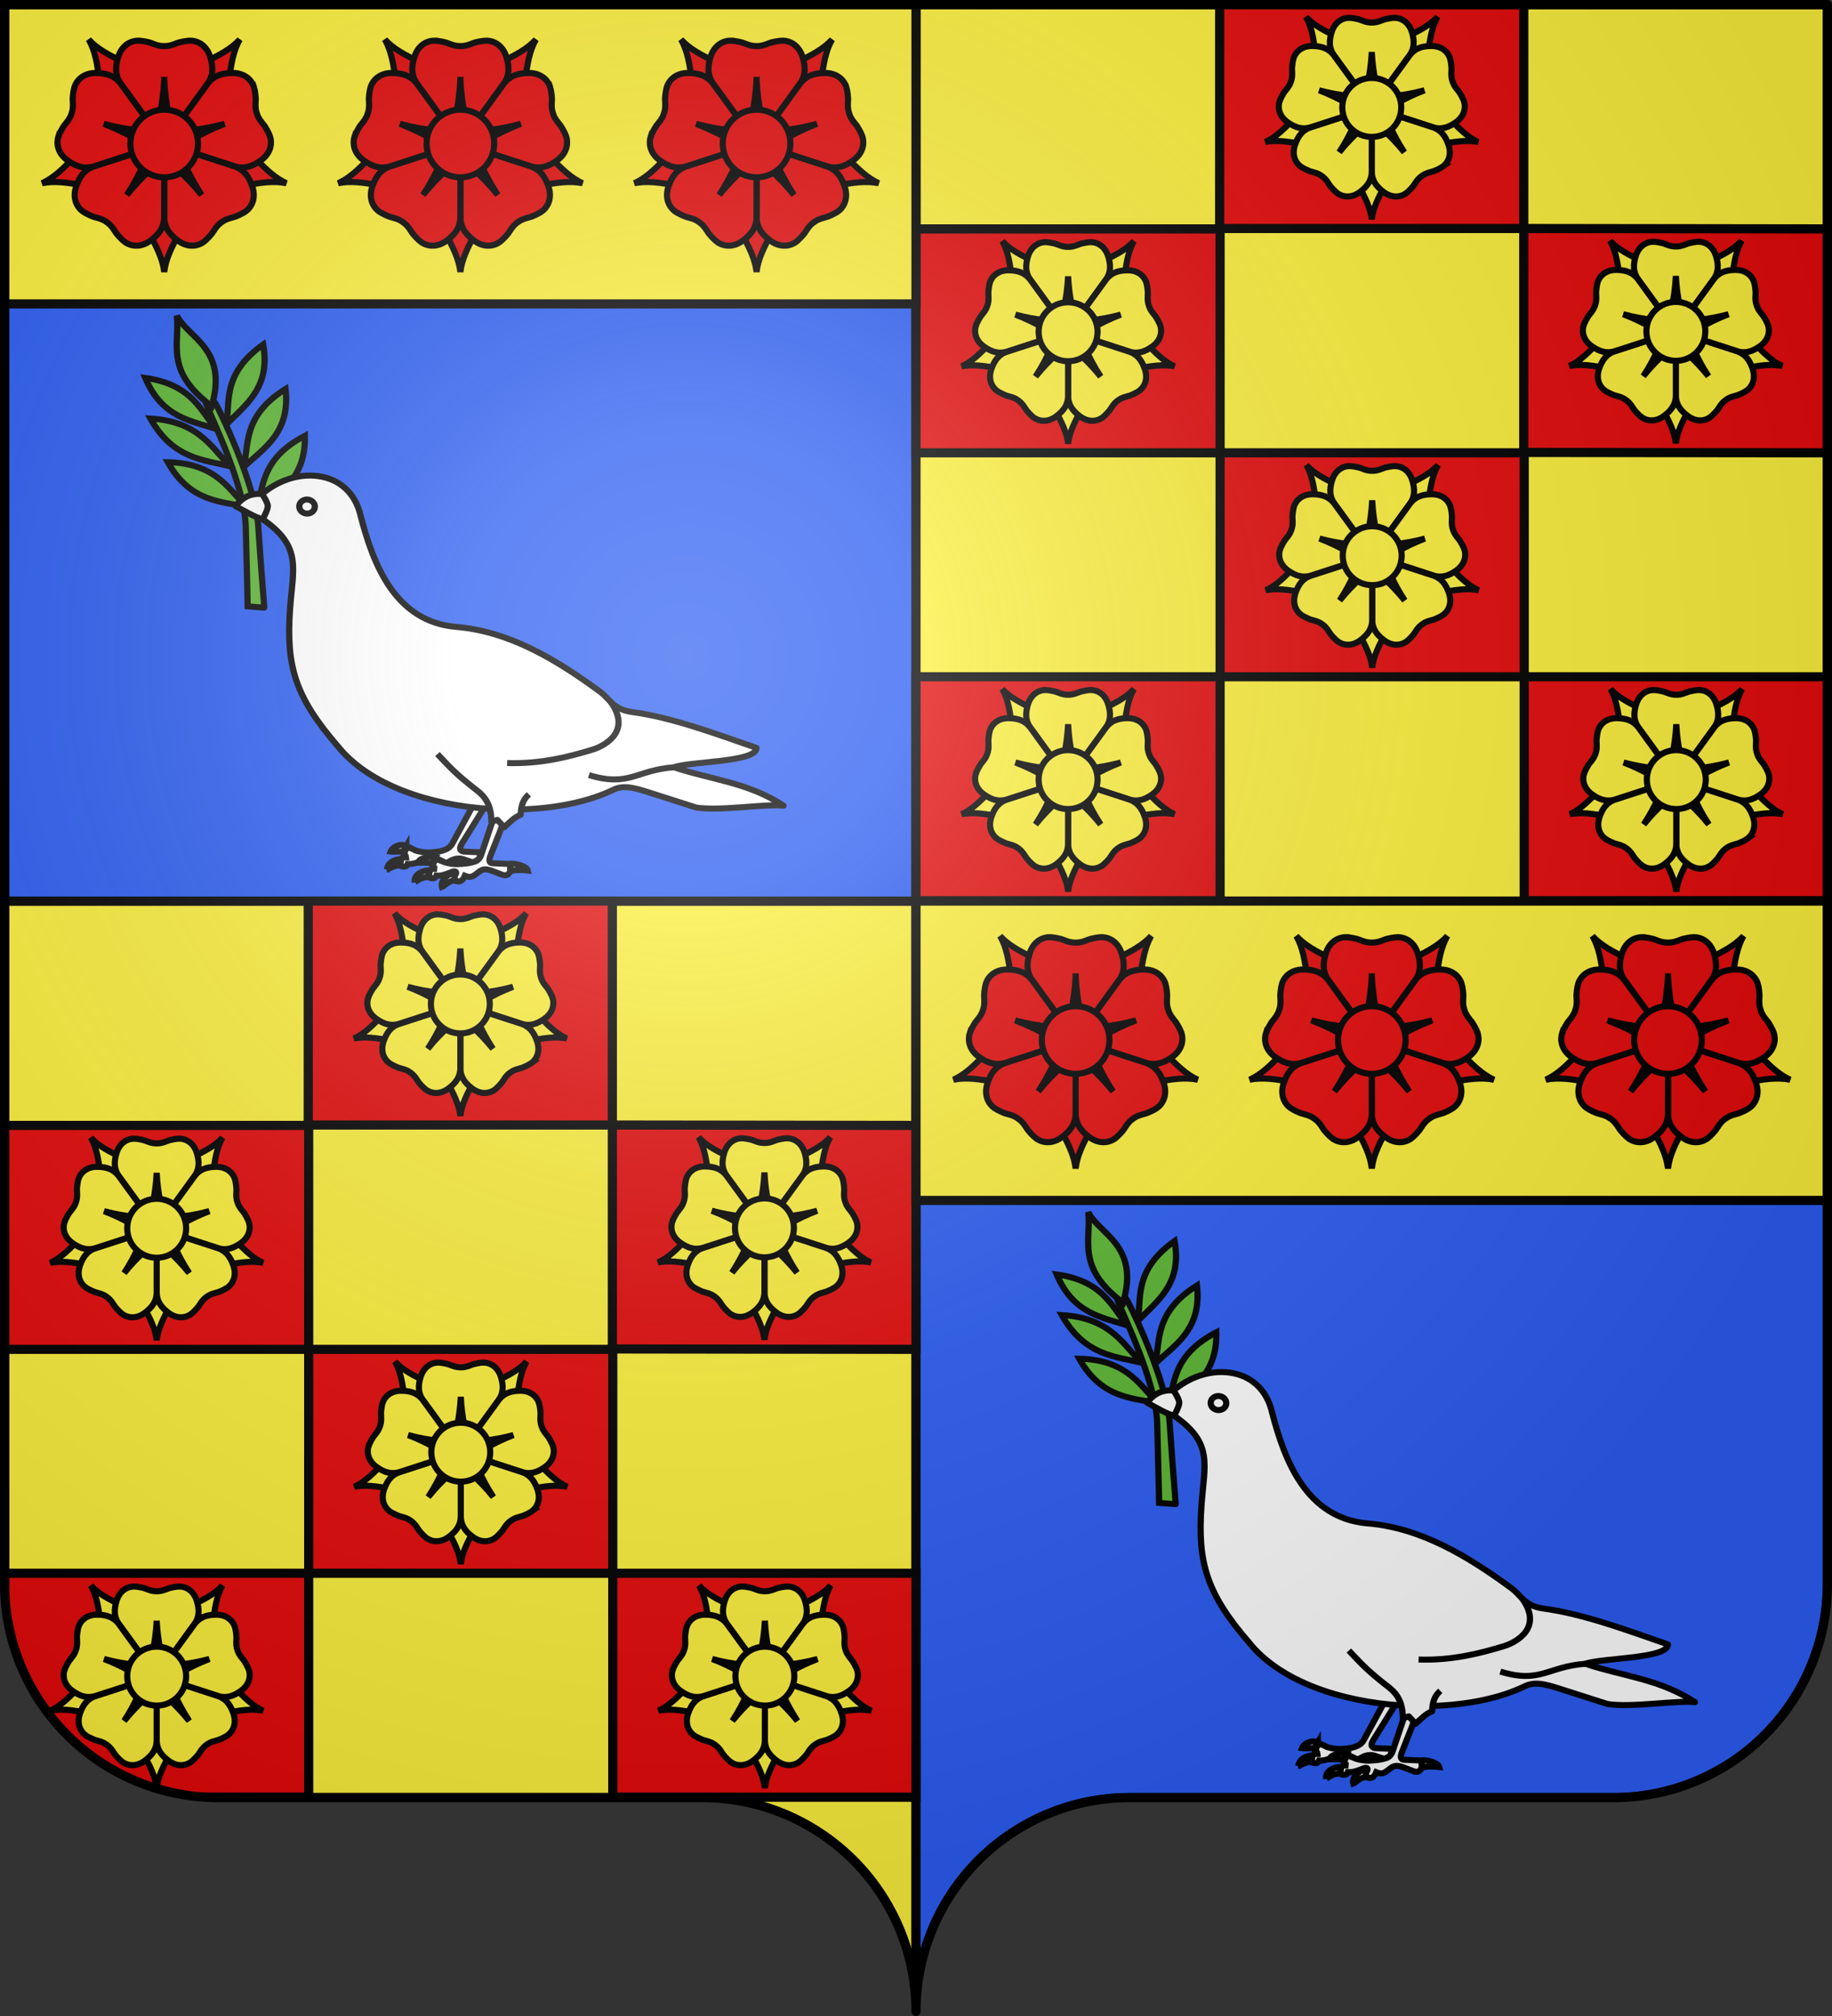 <svg width="600" height="660" viewBox="-300 -295 600 660" xml:space="preserve" xmlns:xlink="http://www.w3.org/1999/xlink" xmlns="http://www.w3.org/2000/svg"><rect x="-300" y="-295" width="600" height="660" fill="#333333" stroke="none"/><defs><radialGradient id="k" gradientUnits="userSpaceOnUse" cy="-80" cx="-75" r="405"><stop stop-color="#fff" stop-opacity=".31" offset="0"/><stop stop-color="#fff" stop-opacity=".25" offset=".19"/><stop stop-color="#6b6b6b" stop-opacity=".125" offset=".6"/><stop stop-opacity=".125" offset="1"/></radialGradient><clipPath id="a"><path id="j" d="M-298.5-293.5h597v517a70 70 0 0 1-70 70H70a70 70 0 0 0-70 70 70 70 0 0 0-70-70h-158.5a70 70 0 0 1-70-70z" style="stroke-linecap:round;stroke-linejoin:round"/></clipPath></defs><g clip-path="url(#a)" style="stroke:#000;stroke-width:3"><path style="fill:#fcef3c;stroke:#000;stroke-width:3;stroke-linecap:round;stroke-linejoin:round" d="M300 295H1.5v223.5a70 70 0 0 0 70 70H230a70 70 0 0 1 70 70z" transform="translate(-300 -295)"/><path style="fill:#2b5df2;stroke:#000;stroke-width:3;stroke-linecap:round;stroke-linejoin:round" d="M300 295v363.5a70 70 0 0 1 70-70h158.5a70 70 0 0 0 70-70V295ZM300 1.5H1.5V295H300Z" transform="translate(-300 -295)"/><path style="fill:#fcef3c;stroke:#000;stroke-width:3;stroke-linecap:round;stroke-linejoin:round" d="M300 1.5V295h298.5V1.5Z" transform="translate(-300 -295)"/></g><g id="e"><path style="fill:#e20909;stroke:#000;stroke-width:3;stroke-linecap:round" d="M199.19-73.44h99.31V-.13h-99.31ZM0-73.44h99.595V-.13H0Zm99.595-73.31h99.595v73.31H99.595Zm99.455-73.44 99.45.13v73.31l-99.45-.13zM0-220.06h99.595v73.31H0Zm99.452-73.44h99.598v73.31H99.452Z"/><g id="d" transform="translate(110.67 -290.71) scale(.386)" style="stroke:#000;stroke-width:7.776"><path id="b" stroke="#000" fill="#0f0" d="m94 107-7 36c8 14 12 23 13 32 1-9 5-18 13-32l-7-36z" style="stroke-width:5.184;stroke-miterlimit:4;stroke-dasharray:none;fill:#fcef3c"/><use xlink:href="#b" transform="rotate(72 100 80)" style="stroke-width:7.776"/><use xlink:href="#b" transform="rotate(144 100 80)" style="stroke-width:7.776"/><use xlink:href="#b" transform="rotate(-144 100 80)" style="stroke-width:7.776"/><use xlink:href="#b" transform="rotate(-72 100 80)" style="stroke-width:7.776"/><g id="c" stroke="#000" fill="red" style="stroke-width:7.776"><path d="M-19-76c-6.5 0-12.5 4-15 12s-2.01 14 1.69 19.5L0 0l32.31-44.5C36.01-50 36.5-56 34-64c-2.5-8-8.5-12-15-12-2 0-8 1-10 2-5 2-7 2-9 2s-4 0-9-2c-2-1-8-2-10-2z" transform="translate(100 80)" style="stroke-width:5.184;stroke-miterlimit:4;stroke-dasharray:none;fill:#fcef3c"/><path stroke-width=".5" d="M100 33c-1 20-5 32-7 42h14c-2-10-6-22-7-42z" style="stroke-width:5.184;stroke-miterlimit:4;stroke-dasharray:none;fill:#fcef3c"/></g><use xlink:href="#c" transform="rotate(72 100 80)" style="stroke-width:7.776"/><use xlink:href="#c" transform="rotate(144 100 80)" style="stroke-width:7.776"/><use xlink:href="#c" transform="rotate(-144 100 80)" style="stroke-width:7.776"/><use xlink:href="#c" transform="rotate(-72 100 80)" style="stroke-width:7.776"/><circle r="25" fill="#ff0" cx="100" cy="80" style="stroke-width:5.184;stroke-miterlimit:4;stroke-dasharray:none;fill:#fcef3c"/></g><use xlink:href="#d" transform="translate(-99.455 73.44)"/><use xlink:href="#d" transform="translate(99.595 73.31)"/><use xlink:href="#d" transform="translate(.14 146.75)"/><use xlink:href="#d" transform="translate(-99.455 220.06)"/><use xlink:href="#d" transform="translate(99.735 220.06)"/></g><use x="-298.5" y="293.5" xlink:href="#e" clip-path="url(#a)"/><g id="i"><path style="fill:#fcef3c;stroke:#000;stroke-width:3;stroke-linecap:round;stroke-dasharray:none" d="M-298.5-293.5H0v98h-298.5z"/><g id="h" transform="matrix(.443 0 0 .443 -96.517 -283.46)" style="stroke-width:2.259"><path id="f" stroke="#000" fill="#0f0" d="m94 107-7 36c8 14 12 23 13 32 1-9 5-18 13-32l-7-36z" style="fill:#e20909;stroke-width:4.518;stroke-miterlimit:4;stroke-dasharray:none"/><use xlink:href="#f" transform="rotate(72 100 80)" style="stroke-width:2.259"/><use xlink:href="#f" transform="rotate(144 100 80)" style="stroke-width:2.259"/><use xlink:href="#f" transform="rotate(-144 100 80)" style="stroke-width:2.259"/><use xlink:href="#f" transform="rotate(-72 100 80)" style="stroke-width:2.259"/><g id="g" stroke="#000" fill="red" style="stroke-width:2.259"><path d="M-19-76c-6.5 0-12.5 4-15 12s-2.01 14 1.69 19.5L0 0l32.31-44.5C36.01-50 36.5-56 34-64c-2.5-8-8.5-12-15-12-2 0-8 1-10 2-5 2-7 2-9 2s-4 0-9-2c-2-1-8-2-10-2z" transform="translate(100 80)" style="fill:#e20909;stroke-width:4.518;stroke-miterlimit:4;stroke-dasharray:none"/><path stroke-width=".5" d="M100 33c-1 20-5 32-7 42h14c-2-10-6-22-7-42z" style="fill:#e20909;stroke-width:4.518;stroke-miterlimit:4;stroke-dasharray:none"/></g><use xlink:href="#g" transform="rotate(72 100 80)" style="stroke-width:2.259"/><use xlink:href="#g" transform="rotate(144 100 80)" style="stroke-width:2.259"/><use xlink:href="#g" transform="rotate(-144 100 80)" style="stroke-width:2.259"/><use xlink:href="#g" transform="rotate(-72 100 80)" style="stroke-width:2.259"/><circle stroke="#000" r="25" fill="#ff0" cx="100" cy="80" style="fill:#e20909;stroke-width:4.518;stroke-miterlimit:4;stroke-dasharray:none"/></g><g style="stroke-width:2.231"><path style="fill:#fff;fill-opacity:1;stroke:#000;stroke-width:4.462;stroke-miterlimit:4;stroke-dasharray:none;stroke-opacity:1" d="m-784.46-26.588-9.98 30.703c-1.84 5.664-9.58 6.113-15.61 6.492-4.23.265-7.51-.406-10.55-1.32l-6.23-3.16-1.96 4.372c.33 2.645.14 3.581 2.83 3.863-2.18-.103-4.44-.309-5.42 1.26l-.52 4.913c2.52 1.065 4.59 1.184 5.42-1.266 4.13.265 7.78-1.461 11.48-2.938 1.05-.406 3.23-.671 2.58 1.461l-1.6 2.694.79 2.261c3.93 2.343 6.12-.649 7.18-3.392 5.12 2.148 6.83-.487 10.35-3.127 2.81-2.11 4.93-2.11 9.09-.563l7.92 3.09c1.84.281 3.68.979 5.55-3.355l-.51-4.804-12.16-.541c-1.89-.087-3.69-.752-1.67-6.065l9.77-25.742zm-14.56-8.667-16.05 30.703c-2.75 5.247-9.58 6.118-15.62 6.497-4.22.265-7.5-.411-10.54-1.32l-6.22-3.16-1.97 4.366c.33 2.651 1 4.534 2.83 3.863-2.18-.102-4.44-.308-5.42 1.261l-.52 4.912c2.52 1.066 4.58 1.185 5.42-1.26 4.14.26 7.77-1.466 11.48-2.943 5.48-4.577 15.01 2.634 17.04 1.969 2.82-2.105 7.19-4.177 11.36-2.635l6.15 2.116c1.84.281 5.2-1.337 5.54-3.355l1.26-3.83-12.16-.541c-1.89-.087-4.58-1.223-1.68-6.065l18.03-30.07z" transform="matrix(.456 0 0 .44 219.8 -16.799)"/><path d="M-962.12-254.98c-18.78-4.35-40.98-3.42-57.28-33.39 37.16.74 45.2 23.58 57.28 33.39zm-11.85-30.17c-18.93-5.07-41.23-4.95-57.93-35.7 37.3 2.11 45.7 25.39 57.93 35.7zm17.72 33.12c15.07-12.71 36.08-22.51 35.32-56-33.97 18.38-29.33 41.81-35.32 56zm-9-32.37c13.96-13.85 34.12-25.3 30.43-58.47-32.37 21.03-25.68 43.9-30.43 58.47zm-18.95-28.49c-17.6-6.3-39-8.01-51.4-38.2 35.6 5.03 40.8 27.54 51.4 38.2zm-28.7-84.53c2.3 21.37-9 41 25 67.34 12.2-42.88-17.2-50.81-25-67.34zm35.2 81.48c13.11-14.6 32.58-27.19 26.8-59.98-31.08 22.83-22.95 45.2-26.8 59.98zm-8.2-17.37c-1.5 1.55-2.8 3.29-5.9 1.65 3.9 10.66 27.58 59.99 28.41 91.6 1.09 41.6 1.37 58.96 1.37 58.96l11.87.94s.1.3-.11-2.43c-.56-7.09-2.07-25.87-4.16-58.13-2-30.94-28.1-87.68-31.48-92.59z" style="display:inline;fill:#5ab532;fill-opacity:1;fill-rule:evenodd;stroke:#000;stroke-width:4.462;stroke-linecap:butt;stroke-linejoin:miter;stroke-miterlimit:4;stroke-dasharray:none;stroke-opacity:1" transform="matrix(.456 0 0 .44 219.8 -16.799)"/><path d="M-897.05-76.762c22.25 28.571 65.83 43.525 108.96 46.36.75 2.856 1.1 5.994 1.13 9.527l4.27-1.38 4.92 5.519c3.74-3.533 7.26-7.52 11.83-9.311.1-1.353.16-2.684.34-3.982 25.13-.812 48.76-5.805 66.3-14.683 7.23-3.652 15.1-1.364 24.35 1.666l35.05 11.599c17.17 2.824 49.81-2.932 62.74-1.39-25.65-17.437-51.57-19.098-78.74-28.544 11.35-4.496 59.76-3.658 59.28-14.451-30.07-10.712-60.17-22.555-89.44-26.668-13.54-1.91-15.98-9.83-22.76-15.01-32.29-24.64-65.95-45.2-103.73-48.34-43.3-4-59.14-45.78-68.31-82.49-2.98-13.76-11.13-23.26-21.89-27.45-13.83-5.39-32.71-2.97-48.95 11.04-9.51-.71-15.05 3.82-18.97 9.07 5.56 3.12 14.14 8.45 19.42 9.73 28.52 20.5 21.72 36.18 19.66 66.78-2.83 41.98 3.15 64.95 34.54 102.408z" style="fill:#fff;fill-opacity:1;stroke:#000;stroke-width:4.462;stroke-linejoin:round;stroke-miterlimit:4;stroke-dasharray:none;stroke-opacity:1" transform="matrix(.456 0 0 .44 219.8 -16.799)"/><path style="fill:#fff;fill-opacity:1;stroke:#000;stroke-width:4.462;stroke-miterlimit:4;stroke-dasharray:none;stroke-opacity:1" d="M-862 14.556c2.48-.86 4.77-2.645 9.3-3.067l.82-4.653c-5.68.32-9.64 3.473-10.12 7.72zm13.93-17.34-2.61 4.691c-1.08-1.206-5.19-.108-8.64-.562 1.25-3.723 7.43-6.379 11.25-4.128zm6.17 26.895c2.83-2.105 5.13-3.539 9.84-3.955l.28-4.831c-6.26.173-11.22 4.284-10.12 8.786zm14.54-18.352-2.68 4.815c-1.08-1.206-5.56-1-9.36-.92-.18-3.543 9.4-5.458 12.04-3.895zm13.71 11.54.42 5.448c-5.2.628-7.35 4.226-9.24 4.945-1.2-4.117 3.25-9.652 8.82-10.393zm52.81-1.834c-5.83-.822-11.39-.227-12.62.617l.1-5.502c2.95-.78 11.73 1.439 12.54 4.885z" transform="matrix(.456 0 0 .44 219.8 -16.799)"/><path style="display:inline;fill:#fff;fill-opacity:1;fill-rule:nonzero;stroke:#000;stroke-width:4.462;stroke-linecap:round;stroke-linejoin:round;stroke-miterlimit:4;stroke-dasharray:none;stroke-opacity:1" d="M-913.79-255.08c-.13 2.9-2.75 5.11-5.83 4.95-3.09-.17-5.49-2.65-5.35-5.55.13-2.89 2.75-5.1 5.83-4.94 3.09.17 5.49 2.65 5.35 5.54z" transform="matrix(.456 0 0 .44 219.8 -16.799)"/><path style="fill:none;fill-rule:evenodd;stroke:#000;stroke-width:4.462;stroke-linecap:butt;stroke-linejoin:miter;stroke-miterlimit:4;stroke-dasharray:none;stroke-opacity:1" d="M-951.7-264.75s4.24 6.32 4.14 9.17c-.12 3.11-3.69 9.63-3.69 9.63m191.22 204.727c-3.47 3.024-4.96 6.887-5.56 11.118m-22.56-.584c-1.42-5.221-4.22-9.463-8.99-13.293-16.9-13.563-20.79-18.838-28.58-27.246m50.07 6.693c23.85.762 43.34-4.339 61.32-9.988 8.3-2.607 28.55-13.363 12.94-35.617m45.49 48.759c-27.17 2.045-32.15 14.975-61.05 5.799" transform="matrix(.456 0 0 .44 219.8 -16.799)"/></g><use xlink:href="#h" transform="translate(-194)"/><use xlink:href="#h" transform="translate(-97)"/></g><use xlink:href="#i" transform="translate(298.5 293.5)"/><use xlink:href="#j" fill="url(#k)"/><use xlink:href="#j" style="fill:none;stroke:#000;stroke-width:3"/></svg>